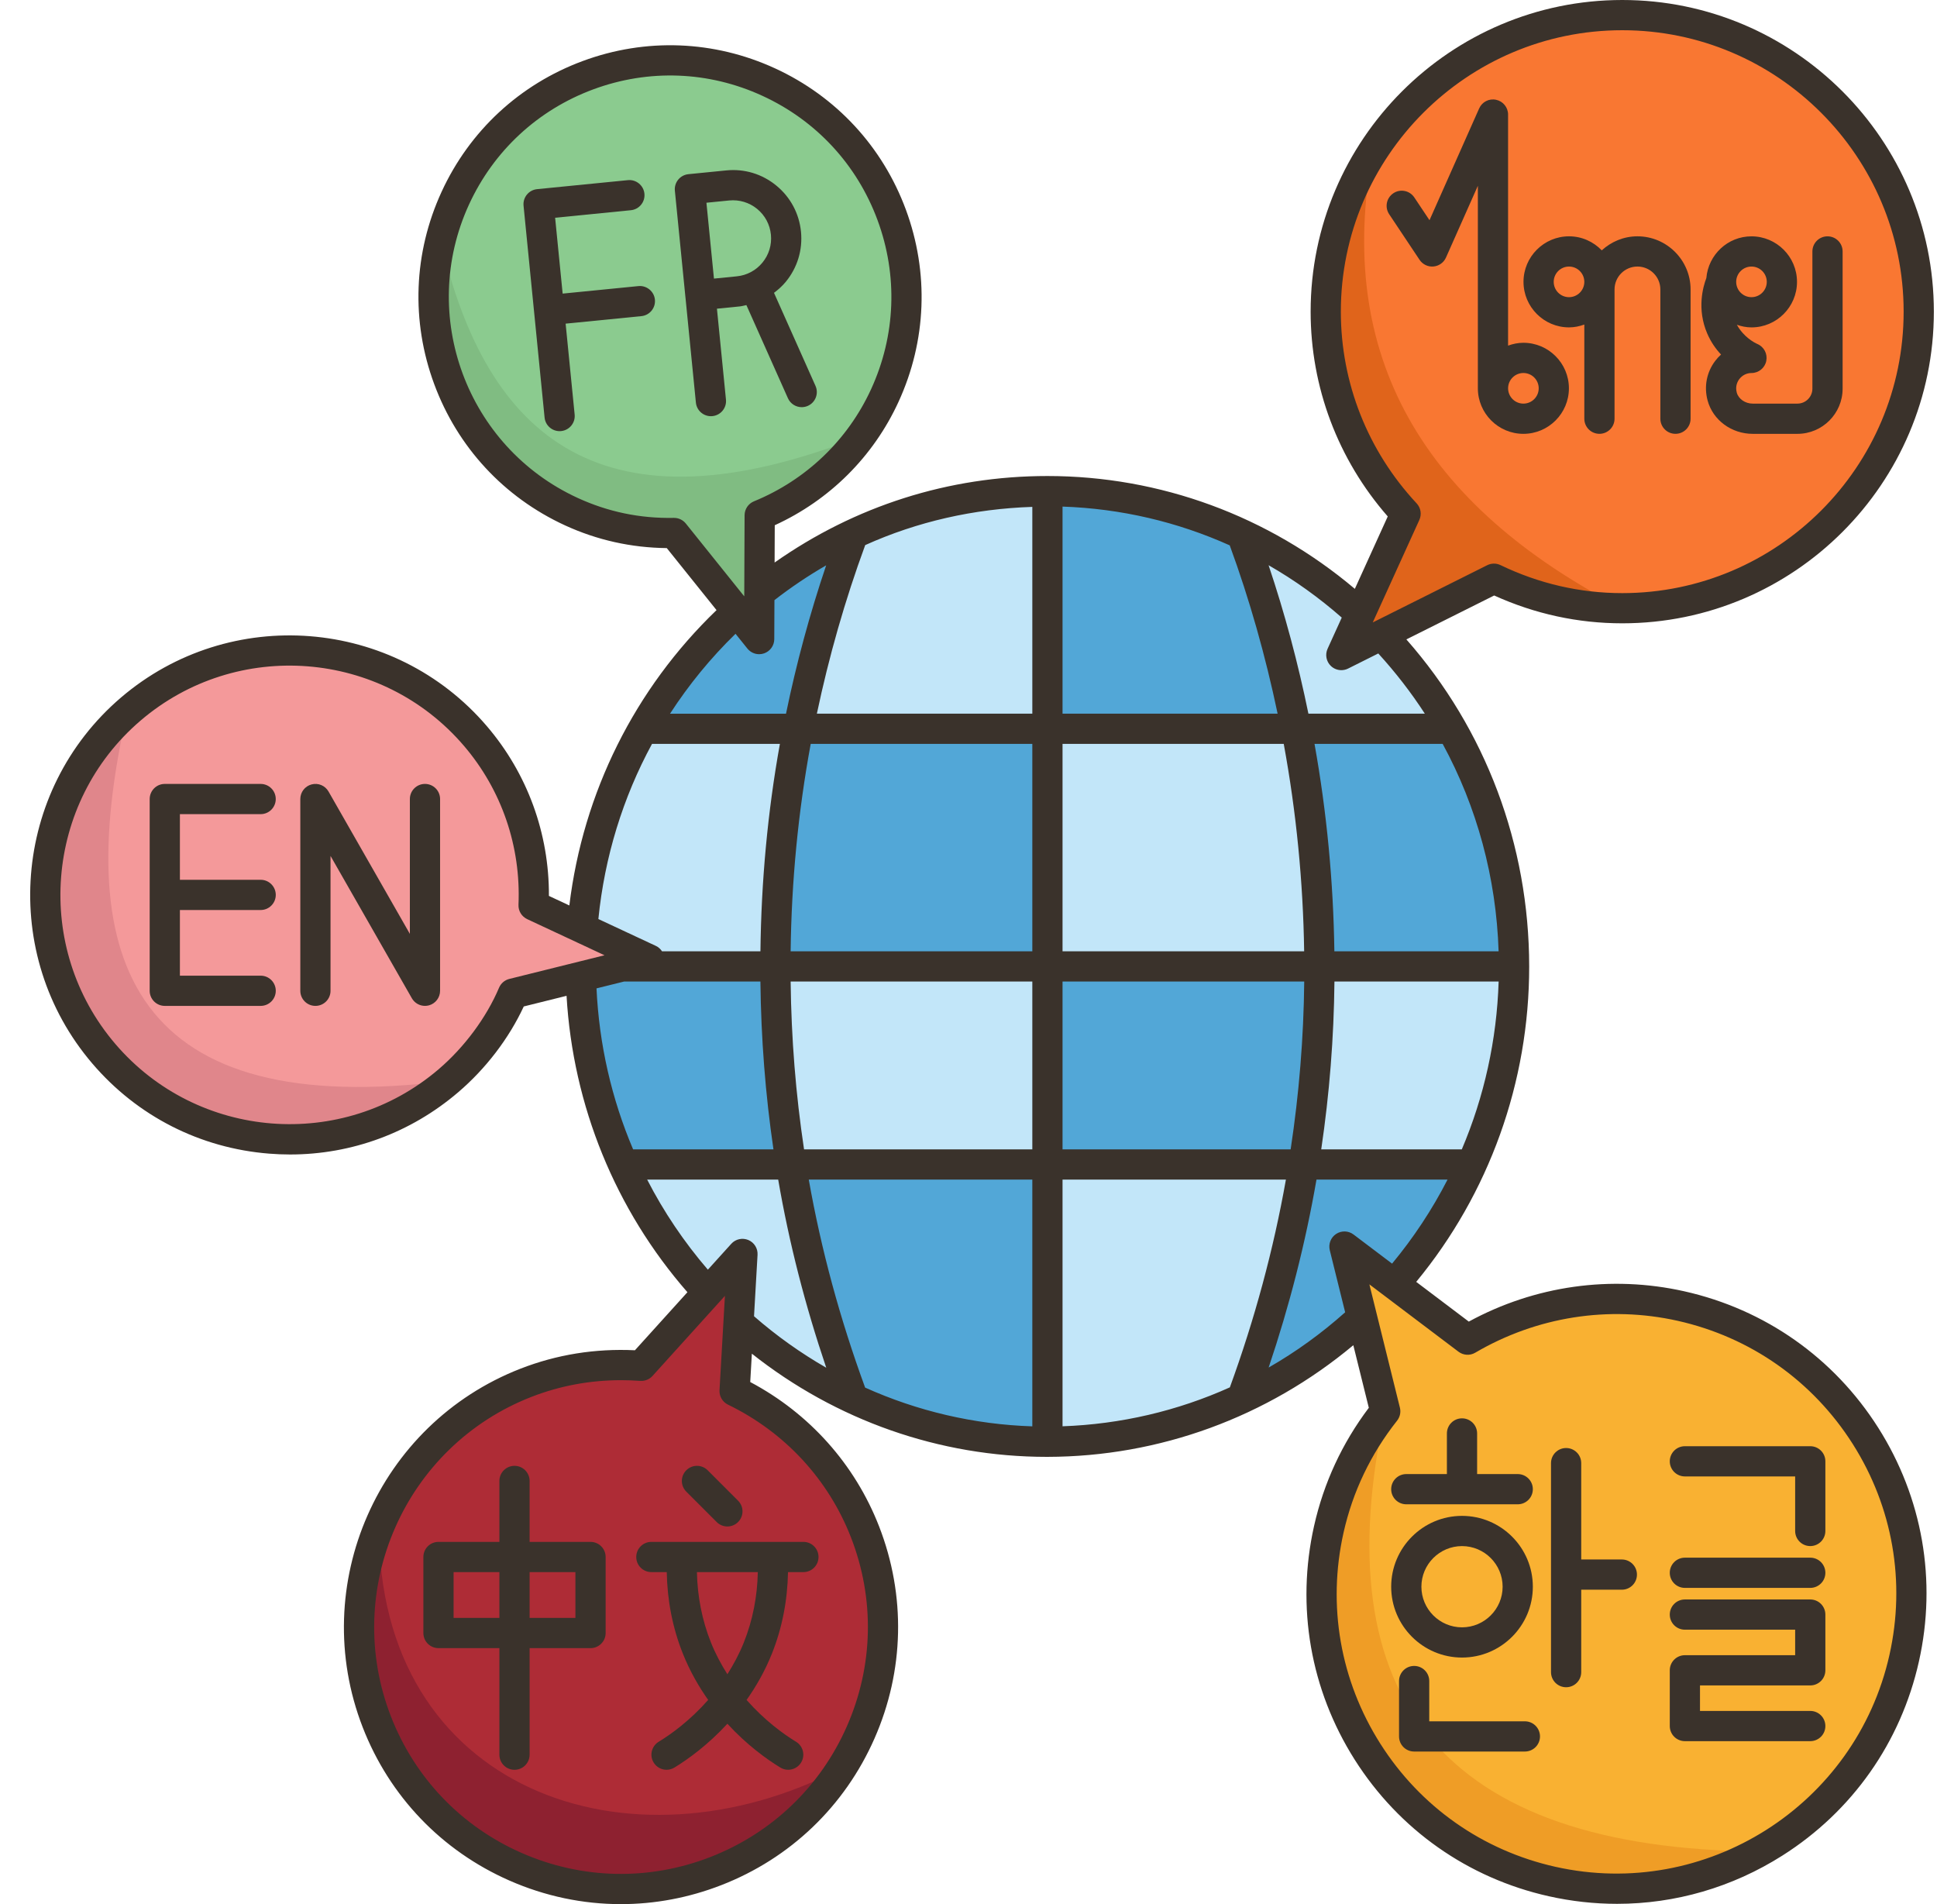 <?xml version="1.0" encoding="UTF-8"?><svg xmlns="http://www.w3.org/2000/svg" xmlns:xlink="http://www.w3.org/1999/xlink" height="126.0" preserveAspectRatio="xMidYMid meet" version="1.0" viewBox="-2.0 0.0 128.2 126.0" width="128.2" zoomAndPan="magnify"><g><g><g><path d="M84.292,77.06c1.317-7.188,11.785-6.954,11.11,0c-1.3,2.91-3.03,5.58-5.11,7.93l-3.31-2.5 l1.16,4.7c-2.35,2.18-5.02,4-7.94,5.35C73.768,90.372,74.407,77.862,84.292,77.06z" fill="#52a7d7"/></g><g><path d="M67.322,77.06c9.447,2.142,10.084,15.738,0,18.35c-4.6,0-8.96-1.03-12.88-2.86 c-6.748-2.72-11.376-12.965-4.09-15.49C51.045,68.319,65.662,68.543,67.322,77.06z" fill="#52a7d7"/></g><g><path d="M49.302,63.95c-1.767-7.056-12.77-6.578-12.86,0.68c0.09,4.43,1.08,8.63,2.8,12.43 c2.197,4.951,10.06,6.722,11.11,0C58.864,76.426,57.555,65.191,49.302,63.95z" fill="#52a7d7"/></g><g><path d="M67.322,63.95c1.649-9.482,15.649-10.886,18.02,0c9.118,1.327,8.565,12.284-1.05,13.11 c-2.385,9.175-16.3,8.749-16.97,0C57.3,74.447,59.029,63.95,67.322,63.95z" fill="#52a7d7"/></g><g><path d="M98.212,63.95c-1.965,7.071-11.156,6.263-12.87,0c-9.307-0.934-9.35-14.716-1.52-15.72l10.25,0 C96.702,52.85,98.212,58.22,98.212,63.95z" fill="#52a7d7"/></g><g><path d="M80.192,35.36c5.864,2.8,8.704,11.576,3.63,12.87c-1.234,9.259-15.192,8.073-16.5,0 c-9.543-2.156-9.096-14.06,0-15.73c4.59,0,8.95,1.02,12.87,2.85L80.192,35.36z" fill="#52a7d7"/></g><g><path d="M67.322,48.23c9.01,1.068,9.046,15.72,0,15.72h-18.02c-8.533-2.493-5.948-15.099,1.53-15.72 C53.064,39.407,66.396,39.755,67.322,48.23z" fill="#52a7d7"/></g><g><path d="M54.452,35.36c5.21-0.52,8.567,10.164-3.62,12.87c-1.67,8.376-12.553,7.196-10.26,0 c1.65-2.92,3.75-5.54,6.21-7.76l1.46,1.82l0.02-3.08C50.162,37.69,52.232,36.39,54.452,35.36z" fill="#52a7d7"/></g><g><path d="M121.862,10c-3.49-5.41-9.57-9-16.49-9s-13.01,3.59-16.5,9c-1.98,3.06-3.13,6.7-3.13,10.62 c0,5.18,2.02,9.87,5.29,13.37l-3.01,6.62l-1.25,2.74l2.68-1.34l7.43-3.71c2.57,1.23,5.44,1.95,8.49,1.95 c10.83,0,19.62-8.79,19.62-19.63C124.992,16.7,123.842,13.06,121.862,10z" fill="#f97732"/></g><g><path d="M114.462,88.41c-1.59-0.89-3.34-1.56-5.21-1.98c-5.02-1.13-10.01-0.19-14.12,2.22l-4.84-3.66 l-3.31-2.5l1.16,4.7l1.54,6.2c-1.76,2.22-3.07,4.86-3.73,7.81c-2.36,10.52,4.26,20.95,14.77,23.31c4.86,1.09,9.7,0.26,13.74-1.99 c4.69-2.6,8.3-7.13,9.57-12.79C125.962,101.08,121.842,92.49,114.462,88.41z" fill="#f9b132"/></g><g><path d="M55.252,101.38c-1.65-4.26-4.81-7.48-8.63-9.32l0.25-4.53l0.26-4.53l-2.29,2.52l-4.41,4.87 c-2.52-0.19-5.11,0.14-7.62,1.11c-4.59,1.78-7.98,5.3-9.72,9.51c-1.66,3.99-1.84,8.59-0.15,12.93 c2.57,6.59,8.72,10.73,15.35,11.04h1.6c1.83-0.08,3.68-0.46,5.49-1.16c3.56-1.39,6.4-3.82,8.31-6.81 C56.572,112.51,57.342,106.74,55.252,101.38z" fill="#ae2c36"/></g><g><path d="M48.882,5.43c-7.85-3.6-17.14-0.17-20.75,7.68c-0.42,0.91-0.74,1.84-0.97,2.78 c-1.78,7.15,1.71,14.78,8.65,17.97c2.21,1.01,4.52,1.45,6.8,1.41l4.17,5.2l1.46,1.82l0.02-3.08l0.02-5.11 c2.62-1.08,4.95-2.85,6.69-5.23c0.61-0.82,1.14-1.72,1.59-2.69C60.162,18.33,56.732,9.04,48.882,5.43z" fill="#8bcb8f"/></g><g><path d="M40.992,63.5l-1.81,0.45h-0.01l-2.73,0.68l-2.15,0.54l-2.34,0.58c-0.94,2.15-2.36,4.14-4.27,5.77 c-6.79,5.8-17.01,5-22.81-1.79c-5.74-6.7-5.02-16.75,1.54-22.58c0.08-0.08,0.16-0.16,0.25-0.23c6.23-5.32,15.33-5.09,21.28,0.23 c0.54,0.48,1.05,1,1.53,1.56c2.77,3.24,4.02,7.26,3.84,11.21l0.98,0.46l2.24,1.04L40.992,63.5z" fill="#f4999a"/></g><g><path d="M94.072,48.23h-10.25c-1.03-5.26-2.41-9.62-3.63-12.87c2.87,1.34,5.51,3.12,7.83,5.25l-1.25,2.74 l2.68-1.34C91.232,43.87,92.792,45.96,94.072,48.23z" fill="#c2e6f9"/></g><g><path d="M85.342,63.95h-18.02V48.23h16.5C84.722,52.82,85.342,58.1,85.342,63.95z" fill="#c2e6f9"/></g><g><path d="M67.322,32.5v15.73h-16.49c1.02-5.26,2.41-9.62,3.62-12.87C58.372,33.52,62.732,32.5,67.322,32.5z" fill="#c2e6f9"/></g><g><path d="M40.572,48.23h10.26c-0.91,4.59-1.525,10.419-1.53,15.72h-10.12l1.81-0.45l-4.46-2.08 C36.902,56.64,38.332,52.17,40.572,48.23z" fill="#c2e6f9"/></g><g><path d="M50.352,77.06c1.05,6.45,2.69,11.71,4.09,15.49c-2.77-1.3-5.32-2.99-7.57-5.02l0.26-4.53 l-2.29,2.52c-2.29-2.48-4.19-5.33-5.6-8.46H50.352z" fill="#c2e6f9"/></g><g><path d="M67.322,63.95v13.11h-16.97c-0.64-3.95-1.05-8.34-1.05-13.11H67.322z" fill="#c2e6f9"/></g><g><path d="M67.322,77.06h16.97c-1.05,6.44-2.69,11.7-4.09,15.48c-3.92,1.84-8.28,2.87-12.88,2.87V77.06z" fill="#c2e6f9"/></g><g><path d="M85.342,63.95h12.87c0,4.68-1,9.12-2.81,13.11h-11.11C84.932,73.11,85.342,68.72,85.342,63.95z" fill="#c2e6f9"/></g><g><path d="M89.682,93.39c-1.76,2.22-3.07,4.86-3.73,7.81c-2.36,10.52,4.26,20.95,14.77,23.31 c4.86,1.09,9.7,0.26,13.74-1.99C93.465,122.348,85.578,112.359,89.682,93.39z" fill="#ef9d26"/></g><g><path d="M27.162,15.89c-1.78,7.15,1.71,14.78,8.65,17.97c2.21,1.01,4.52,1.45,6.8,1.41l4.17,5.2l1.46,1.82 l0.02-3.08l0.02-5.11c2.62-1.08,4.95-2.85,6.69-5.23C37.915,35.585,30.196,29.059,27.162,15.89z" fill="#80bc82"/></g><g><path d="M6.412,47.15c-6.56,5.83-7.28,15.88-1.54,22.58c5.8,6.79,16.02,7.59,22.81,1.79 C7.065,74.141,2.58,63.949,6.412,47.15z" fill="#e0868b"/></g><g><path d="M23.092,101.01c-1.66,3.99-1.84,8.59-0.15,12.93c2.57,6.59,8.72,10.73,15.35,11.04h1.6 c1.83-0.08,3.68-0.46,5.49-1.16c3.56-1.39,6.4-3.82,8.31-6.81C39.651,124.34,22.97,118.468,23.092,101.01z" fill="#8e2130"/></g><g><path d="M88.872,10c-1.98,3.06-3.13,6.7-3.13,10.62c0,5.18,2.02,9.87,5.29,13.37l-3.01,6.62l-1.25,2.74 l2.68-1.34l7.43-3.71c2.57,1.23,5.44,1.95,8.49,1.95C92.205,33.457,86.31,23.543,88.872,10z" fill="#e0641b"/></g></g><g fill="#3a322b"><path d="M109.471,85.449c-4.849-1.085-9.886-0.372-14.259,2.006l-3.48-2.629 c4.83-5.853,7.481-13.22,7.477-20.873c-0.005-8.055-2.884-15.686-8.128-21.641l5.811-2.906c2.696,1.222,5.545,1.841,8.476,1.841 c11.372,0,20.624-9.252,20.624-20.625C125.992,9.252,116.74,0,105.368,0S84.744,9.252,84.744,20.624 c0,4.997,1.808,9.783,5.104,13.551l-2.178,4.792C81.956,34.143,74.785,31.5,67.324,31.5c-6.541,0-12.737,1.985-18.057,5.725 l0.01-2.468c3.631-1.661,6.524-4.537,8.189-8.161c1.857-4.039,2.03-8.559,0.487-12.728c-1.543-4.168-4.617-7.487-8.656-9.344 c-4.039-1.856-8.561-2.03-12.728-0.486c-4.169,1.543-7.487,4.617-9.344,8.656c-1.857,4.039-2.03,8.559-0.486,12.727 c1.543,4.169,4.617,7.487,8.655,9.344c2.121,0.975,4.386,1.48,6.737,1.505l3.293,4.104c-5.41,5.202-8.831,12.063-9.742,19.544 l-1.352-0.632c0.021-4.128-1.423-8.093-4.103-11.229c-6.153-7.201-17.018-8.052-24.219-1.899 c-7.2,6.154-8.053,17.019-1.898,24.219c2.98,3.488,7.142,5.606,11.716,5.965c0.458,0.036,0.915,0.055,1.37,0.055 c4.084,0,7.994-1.438,11.132-4.12c1.831-1.564,3.356-3.564,4.338-5.676l2.831-0.704c0.424,7.273,3.234,14.161,8,19.614 l-3.474,3.841c-2.632-0.125-5.173,0.284-7.572,1.218c-9.418,3.666-14.104,14.313-10.445,23.733 c1.773,4.564,5.22,8.165,9.704,10.138c2.365,1.041,4.87,1.563,7.38,1.563c2.245,0,4.495-0.418,6.65-1.257 c4.565-1.774,8.165-5.221,10.138-9.704c1.973-4.482,2.082-9.465,0.307-14.029c-1.598-4.112-4.614-7.484-8.531-9.56l0.108-1.876 c5.574,4.414,12.423,6.828,19.512,6.828c0.017,0,0.034,0,0.051,0c7.416-0.012,14.541-2.626,20.244-7.388l1.026,4.141 c-1.768,2.346-2.986,4.975-3.624,7.822c-1.198,5.347-0.241,10.84,2.692,15.467c2.935,4.628,7.494,7.836,12.841,9.033 c1.504,0.337,3.019,0.503,4.522,0.503c3.846,0,7.619-1.087,10.945-3.196c4.628-2.934,7.835-7.494,9.032-12.841 c1.198-5.347,0.241-10.84-2.692-15.467C119.378,89.854,114.818,86.646,109.471,85.449z M97.185,62.95h-10.87 c-0.066-4.584-0.5-9.194-1.314-13.724h8.482C95.752,53.4,97.028,58.08,97.185,62.95z M84.315,62.95H68.324V49.227h14.64 C83.797,53.753,84.248,58.364,84.315,62.95z M68.324,47.227V33.523c3.849,0.13,7.599,1.007,11.066,2.566 c1.316,3.591,2.37,7.328,3.169,11.138H68.324z M66.324,47.227h-14.26c0.798-3.779,1.859-7.504,3.2-11.156 c3.459-1.559,7.193-2.401,11.06-2.529V47.227z M66.324,49.227V62.95H50.328c0.057-4.628,0.496-9.213,1.329-13.724H66.324z M66.324,64.95V76.06H51.216c-0.548-3.643-0.844-7.337-0.888-11.109H66.324z M66.324,78.06v16.327 c-3.843-0.125-7.594-1.003-11.066-2.565c-1.668-4.558-2.909-9.125-3.729-13.762H66.324z M68.324,78.06h14.784 c-0.824,4.642-2.066,9.234-3.71,13.747c-3.469,1.561-7.222,2.44-11.074,2.576V78.06z M68.324,76.06V64.95H84.32 c-0.038,3.721-0.341,7.428-0.899,11.109H68.324z M86.32,64.95h10.867c-0.121,3.856-0.953,7.62-2.438,11.109h-9.304 C85.99,72.378,86.283,68.671,86.32,64.95z M91.76,33.31c-3.235-3.468-5.017-7.973-5.017-12.686C86.744,10.354,95.098,2,105.368,2 s18.624,8.354,18.624,18.624s-8.354,18.625-18.624,18.625c-2.79,0-5.501-0.624-8.057-1.853c-0.278-0.135-0.604-0.132-0.881,0.006 l-7.575,3.788l3.084-6.784C92.106,34.038,92.036,33.605,91.76,33.31z M86.081,44.067c0.191,0.184,0.441,0.28,0.694,0.28 c0.152,0,0.306-0.035,0.447-0.105l1.999-1c1.141,1.251,2.173,2.581,3.081,3.984h-7.705c-0.684-3.344-1.563-6.632-2.636-9.823 c1.712,0.981,3.333,2.141,4.843,3.465l-0.939,2.065C85.69,43.319,85.777,43.773,86.081,44.067z M42.611,34.27 c-0.006,0-0.012,0-0.018,0c-2.251,0.045-4.369-0.405-6.362-1.321c-7.336-3.373-10.561-12.083-7.188-19.419 c1.634-3.553,4.554-6.258,8.222-7.616s7.646-1.207,11.197,0.428c3.554,1.633,6.259,4.553,7.616,8.221s1.205,7.645-0.428,11.198 c-1.548,3.365-4.3,5.999-7.75,7.414c-0.374,0.153-0.618,0.517-0.62,0.921l-0.022,5.366l-3.866-4.818 C43.201,34.407,42.914,34.27,42.611,34.27z M46.681,41.94l0.784,0.977c0.194,0.241,0.483,0.374,0.78,0.374 c0.11,0,0.222-0.018,0.33-0.056c0.399-0.14,0.668-0.516,0.67-0.939l0.011-2.583c1.099-0.853,2.242-1.621,3.424-2.302 c-1.09,3.224-1.975,6.5-2.658,9.817h-7.676C43.58,45.321,45.029,43.547,46.681,41.94z M41.153,49.227h8.464 c-0.813,4.513-1.233,9.098-1.288,13.724h-6.513c-0.099-0.148-0.232-0.275-0.401-0.354l-3.812-1.781 C38.015,56.702,39.227,52.773,41.153,49.227z M31.71,64.779c-0.306,0.076-0.557,0.291-0.68,0.581 c-0.835,1.972-2.293,3.938-4,5.397c-6.363,5.438-15.962,4.685-21.399-1.678c-5.437-6.362-4.684-15.962,1.678-21.4 c6.363-5.437,15.963-4.685,21.399,1.678c2.495,2.92,3.776,6.654,3.608,10.516c-0.018,0.404,0.21,0.778,0.576,0.95l5.117,2.39 L31.71,64.779z M39.312,64.95h9.015c0.043,3.771,0.33,7.465,0.864,11.109h-9.288c-1.424-3.347-2.252-6.95-2.423-10.654 L39.312,64.95z M54.323,101.74c1.581,4.066,1.484,8.506-0.273,12.5c-1.758,3.993-4.966,7.063-9.032,8.646 c-4.067,1.58-8.506,1.483-12.501-0.273c-3.994-1.758-7.064-4.965-8.644-9.032c-3.26-8.394,0.914-17.879,9.305-21.146 c1.886-0.733,3.873-1.103,5.925-1.103c0.421,0,0.844,0.015,1.269,0.046c0.307,0.021,0.608-0.098,0.814-0.326l4.334-4.792 c0.001-0.001,0.002-0.001,0.003-0.002c0.003-0.002,0.003-0.006,0.006-0.008l0.45-0.498l-0.358,6.242 c-0.023,0.403,0.198,0.781,0.562,0.957C49.936,94.771,52.827,97.893,54.323,101.74z M47.526,82.055 c-0.391-0.162-0.843-0.063-1.127,0.252l-1.549,1.713c-1.577-1.833-2.924-3.832-4.017-5.96h8.672 c0.722,4.192,1.785,8.327,3.18,12.447c-1.687-0.967-3.289-2.106-4.78-3.406l0.233-4.065 C48.163,82.611,47.917,82.219,47.526,82.055z M81.965,90.495c1.379-4.093,2.44-8.244,3.166-12.435h8.674 c-1.012,1.971-2.24,3.836-3.671,5.559l-2.55-1.927c-0.337-0.256-0.8-0.27-1.153-0.037c-0.354,0.233-0.521,0.664-0.42,1.075 l1.018,4.109C85.456,88.242,83.761,89.467,81.965,90.495z M123.053,109.512c-2.23,9.961-12.153,16.251-22.111,14.021 c-4.825-1.081-8.941-3.977-11.589-8.152c-2.648-4.177-3.512-9.134-2.431-13.959c0.607-2.712,1.8-5.205,3.544-7.411 c0.192-0.242,0.261-0.561,0.187-0.86l-2.021-8.16l5.899,4.457c0.32,0.243,0.759,0.271,1.108,0.064 c4.066-2.383,8.824-3.131,13.395-2.11c4.826,1.081,8.941,3.977,11.59,8.152C123.271,99.729,124.134,104.687,123.053,109.512z" fill="inherit"/><path d="M101.845,21.664c0.357,0,0.695-0.073,1.013-0.188v6.232c0,0.552,0.447,1,1,1s1-0.448,1-1v-8.554 c0-0.836,0.68-1.516,1.516-1.516s1.517,0.68,1.517,1.516v8.554c0,0.552,0.447,1,1,1s1-0.448,1-1v-8.554 c0-1.938-1.577-3.516-3.517-3.516c-0.912,0-1.736,0.358-2.361,0.929c-0.549-0.57-1.315-0.929-2.167-0.929 c-1.661,0-3.013,1.352-3.013,3.013S100.184,21.664,101.845,21.664z M101.845,17.639c0.559,0,1.013,0.454,1.013,1.013 s-0.454,1.013-1.013,1.013s-1.013-0.454-1.013-1.013S101.287,17.639,101.845,17.639z" fill="inherit"/><path d="M92.872,17.635c0.363-0.031,0.681-0.257,0.829-0.59l2.111-4.751v13.402 c0,1.661,1.352,3.013,3.013,3.013s3.013-1.352,3.013-3.013s-1.352-3.013-3.013-3.013c-0.357,0-0.695,0.073-1.013,0.188V7.581 c0-0.472-0.33-0.88-0.792-0.978c-0.469-0.1-0.931,0.141-1.122,0.572l-3.287,7.397l-1.005-1.507 c-0.306-0.459-0.926-0.585-1.387-0.277c-0.46,0.306-0.584,0.927-0.277,1.387l2.013,3.02 C92.158,17.497,92.513,17.669,92.872,17.635z M98.826,24.683c0.559,0,1.013,0.454,1.013,1.013s-0.454,1.013-1.013,1.013 s-1.013-0.454-1.013-1.013S98.267,24.683,98.826,24.683z" fill="inherit"/><path d="M110.99,22.064c0.246,0.574,0.574,1.034,0.917,1.397c-0.138,0.125-0.266,0.263-0.381,0.413 c-0.574,0.753-0.759,1.713-0.507,2.636c0.354,1.294,1.581,2.199,2.984,2.199h2.959c1.649,0,2.991-1.342,2.991-2.991v-9.079 c0-0.552-0.447-1-1-1s-1,0.448-1,1v9.079c0,0.546-0.444,0.991-0.991,0.991h-2.959c-0.496,0-0.939-0.306-1.055-0.726 c-0.118-0.433,0.054-0.746,0.167-0.895c0.196-0.257,0.49-0.404,0.806-0.404c0.475,0,0.884-0.333,0.979-0.798 c0.096-0.464-0.147-0.932-0.583-1.12c-0.224-0.097-0.926-0.478-1.362-1.274c0.305,0.104,0.626,0.173,0.966,0.173 c1.661,0,3.013-1.352,3.013-3.013s-1.352-3.013-3.013-3.013c-1.575,0-2.857,1.219-2.987,2.761 C110.715,18.973,110.296,20.445,110.99,22.064z M113.921,17.639c0.559,0,1.013,0.454,1.013,1.013s-0.454,1.013-1.013,1.013 c-0.558,0-1.011-0.453-1.012-1.011c0-0.001,0-0.002,0-0.002C112.909,18.093,113.363,17.639,113.921,17.639z" fill="inherit"/><path d="M40.252,18.932l-5.013,0.497l-0.498-5.02l5.014-0.498c0.55-0.055,0.951-0.544,0.896-1.094 c-0.054-0.55-0.55-0.952-1.094-0.896l-6.009,0.596c-0.264,0.026-0.507,0.156-0.675,0.361s-0.248,0.469-0.222,0.732l1.392,14.02 c0.051,0.516,0.486,0.901,0.994,0.901c0.033,0,0.066-0.001,0.1-0.005c0.55-0.055,0.951-0.544,0.896-1.094l-0.597-6.015 l5.013-0.497c0.55-0.055,0.951-0.544,0.896-1.094C41.292,19.279,40.793,18.876,40.252,18.932z" fill="inherit"/><path d="M47.4,20.189l2.748,6.162c0.166,0.372,0.531,0.593,0.914,0.593c0.136,0,0.274-0.028,0.406-0.087 c0.505-0.225,0.731-0.816,0.506-1.32l-2.747-6.159c0.284-0.215,0.552-0.453,0.784-0.735c0.766-0.934,1.121-2.111,1.002-3.312 c-0.119-1.203-0.699-2.286-1.634-3.052c-0.934-0.766-2.106-1.124-3.313-1.002l-2.504,0.249c-0.55,0.055-0.951,0.544-0.896,1.094 l0.692,6.979c0.001,0.01,0.002,0.021,0.003,0.031c0.001,0.011,0.002,0.021,0.004,0.031l0.692,6.979 c0.051,0.516,0.486,0.901,0.994,0.901c0.033,0,0.066-0.001,0.1-0.005c0.55-0.055,0.951-0.544,0.896-1.094l-0.597-6.015l1.508-0.15 C47.11,20.261,47.253,20.218,47.4,20.189z M45.253,18.436l-0.498-5.02l1.509-0.15c0.666-0.064,1.326,0.131,1.848,0.559 c0.521,0.427,0.845,1.032,0.911,1.703c0.066,0.67-0.132,1.326-0.559,1.847c-0.428,0.521-1.032,0.845-1.702,0.911L45.253,18.436z" fill="inherit"/><path d="M15.251,53.875c0.553,0,1-0.448,1-1s-0.447-1-1-1H8.907c-0.553,0-1,0.448-1,1v12.689 c0,0.553,0.447,1,1,1h6.345c0.553,0,1-0.447,1-1s-0.447-1-1-1H9.907v-4.345h5.345c0.553,0,1-0.448,1-1s-0.447-1-1-1H9.907v-4.344 H15.251z" fill="inherit"/><path d="M26.127,51.875c-0.553,0-1,0.448-1,1v8.923l-5.383-9.419c-0.225-0.394-0.685-0.589-1.125-0.47 c-0.438,0.116-0.743,0.513-0.743,0.966v12.689c0,0.553,0.447,1,1,1s1-0.447,1-1V56.64l5.383,9.419 c0.181,0.317,0.516,0.504,0.868,0.504c0.085,0,0.171-0.011,0.257-0.033c0.438-0.116,0.743-0.514,0.743-0.967V52.875 C27.127,52.322,26.68,51.875,26.127,51.875z" fill="inherit"/><path d="M37.084,102.032h-4.032V98c0-0.553-0.447-1-1-1c-0.553,0-1,0.447-1,1v4.032h-4.031 c-0.553,0-1,0.447-1,1v5.031c0,0.553,0.447,1,1,1h4.031v7.051c0,0.553,0.447,1,1,1c0.553,0,1-0.447,1-1v-7.051h4.032 c0.553,0,1-0.447,1-1v-5.031C38.084,102.479,37.637,102.032,37.084,102.032z M28.021,107.063v-3.031h3.031v3.031H28.021z M36.084,107.063h-3.032v-3.031h3.032V107.063z" fill="inherit"/><path d="M40.11,103.032c0,0.553,0.447,1,1,1h1.019c0.035,1.869,0.381,3.687,1.072,5.41 c0.464,1.158,1.044,2.162,1.669,3.049c-1.183,1.344-2.427,2.252-3.275,2.768c-0.472,0.288-0.621,0.903-0.334,1.375 c0.188,0.309,0.518,0.479,0.855,0.479c0.177,0,0.356-0.047,0.52-0.146c0.911-0.555,2.225-1.507,3.505-2.9 c1.28,1.393,2.595,2.345,3.506,2.9c0.162,0.099,0.342,0.146,0.519,0.146c0.338,0,0.667-0.171,0.855-0.48 c0.287-0.472,0.137-1.087-0.335-1.374c-0.847-0.515-2.091-1.423-3.274-2.767c0.626-0.888,1.206-1.892,1.671-3.05 c0.69-1.723,1.035-3.541,1.071-5.41h1.019c0.553,0,1-0.447,1-1s-0.447-1-1-1H41.11C40.557,102.032,40.11,102.479,40.11,103.032z M47.227,108.698c-0.31,0.772-0.685,1.459-1.085,2.093c-0.4-0.634-0.775-1.32-1.085-2.093c-0.595-1.485-0.896-3.052-0.931-4.666 h4.031C48.122,105.646,47.822,107.213,47.227,108.698z" fill="inherit"/><path d="M43.422,97.293c-0.391,0.391-0.391,1.023,0,1.414l2.013,2.013c0.195,0.195,0.451,0.293,0.707,0.293 s0.512-0.098,0.707-0.293c0.391-0.391,0.391-1.023,0-1.414l-2.013-2.013C44.446,96.902,43.813,96.902,43.422,97.293z" fill="inherit"/><path d="M94.763,109.687c2.585,0,4.688-2.103,4.688-4.688s-2.103-4.688-4.688-4.688 s-4.688,2.104-4.688,4.688S92.178,109.687,94.763,109.687z M94.763,102.311c1.481,0,2.688,1.206,2.688,2.688 c0,1.481-1.206,2.688-2.688,2.688c-1.482,0-2.688-1.206-2.688-2.688C92.075,103.517,93.281,102.311,94.763,102.311z" fill="inherit"/><path d="M91.075,99.545h7.376c0.553,0,1-0.447,1-1s-0.447-1-1-1h-2.688v-2.688c0-0.553-0.447-1-1-1 s-1,0.447-1,1v2.688h-2.688c-0.553,0-1,0.447-1,1S90.522,99.545,91.075,99.545z" fill="inherit"/><path d="M98.924,113.906h-6.329v-2.665c0-0.553-0.447-1-1-1s-1,0.447-1,1v3.665c0,0.553,0.447,1,1,1h7.329 c0.553,0,1-0.447,1-1S99.477,113.906,98.924,113.906z" fill="inherit"/><path d="M105.341,103.197h-2.688v-6.376c0-0.553-0.447-1-1-1s-1,0.447-1,1v13.83c0,0.553,0.447,1,1,1 s1-0.447,1-1v-5.454h2.688c0.553,0,1-0.447,1-1S105.894,103.197,105.341,103.197z" fill="inherit"/><path d="M117.812,95.701h-8.298c-0.553,0-1,0.447-1,1s0.447,1,1,1h7.298v3.609c0,0.553,0.447,1,1,1 s1-0.447,1-1v-4.609C118.812,96.148,118.365,95.701,117.812,95.701z" fill="inherit"/><path d="M117.812,103.077h-8.298c-0.553,0-1,0.447-1,1s0.447,1,1,1h8.298c0.553,0,1-0.447,1-1 S118.365,103.077,117.812,103.077z" fill="inherit"/><path d="M117.812,105.843h-8.298c-0.553,0-1,0.447-1,1s0.447,1,1,1h7.298v1.688h-7.298 c-0.553,0-1,0.447-1,1v3.688c0,0.553,0.447,1,1,1h8.298c0.553,0,1-0.447,1-1s-0.447-1-1-1h-7.298v-1.688h7.298 c0.553,0,1-0.447,1-1v-3.688C118.812,106.29,118.365,105.843,117.812,105.843z" fill="inherit"/></g></g></svg>
